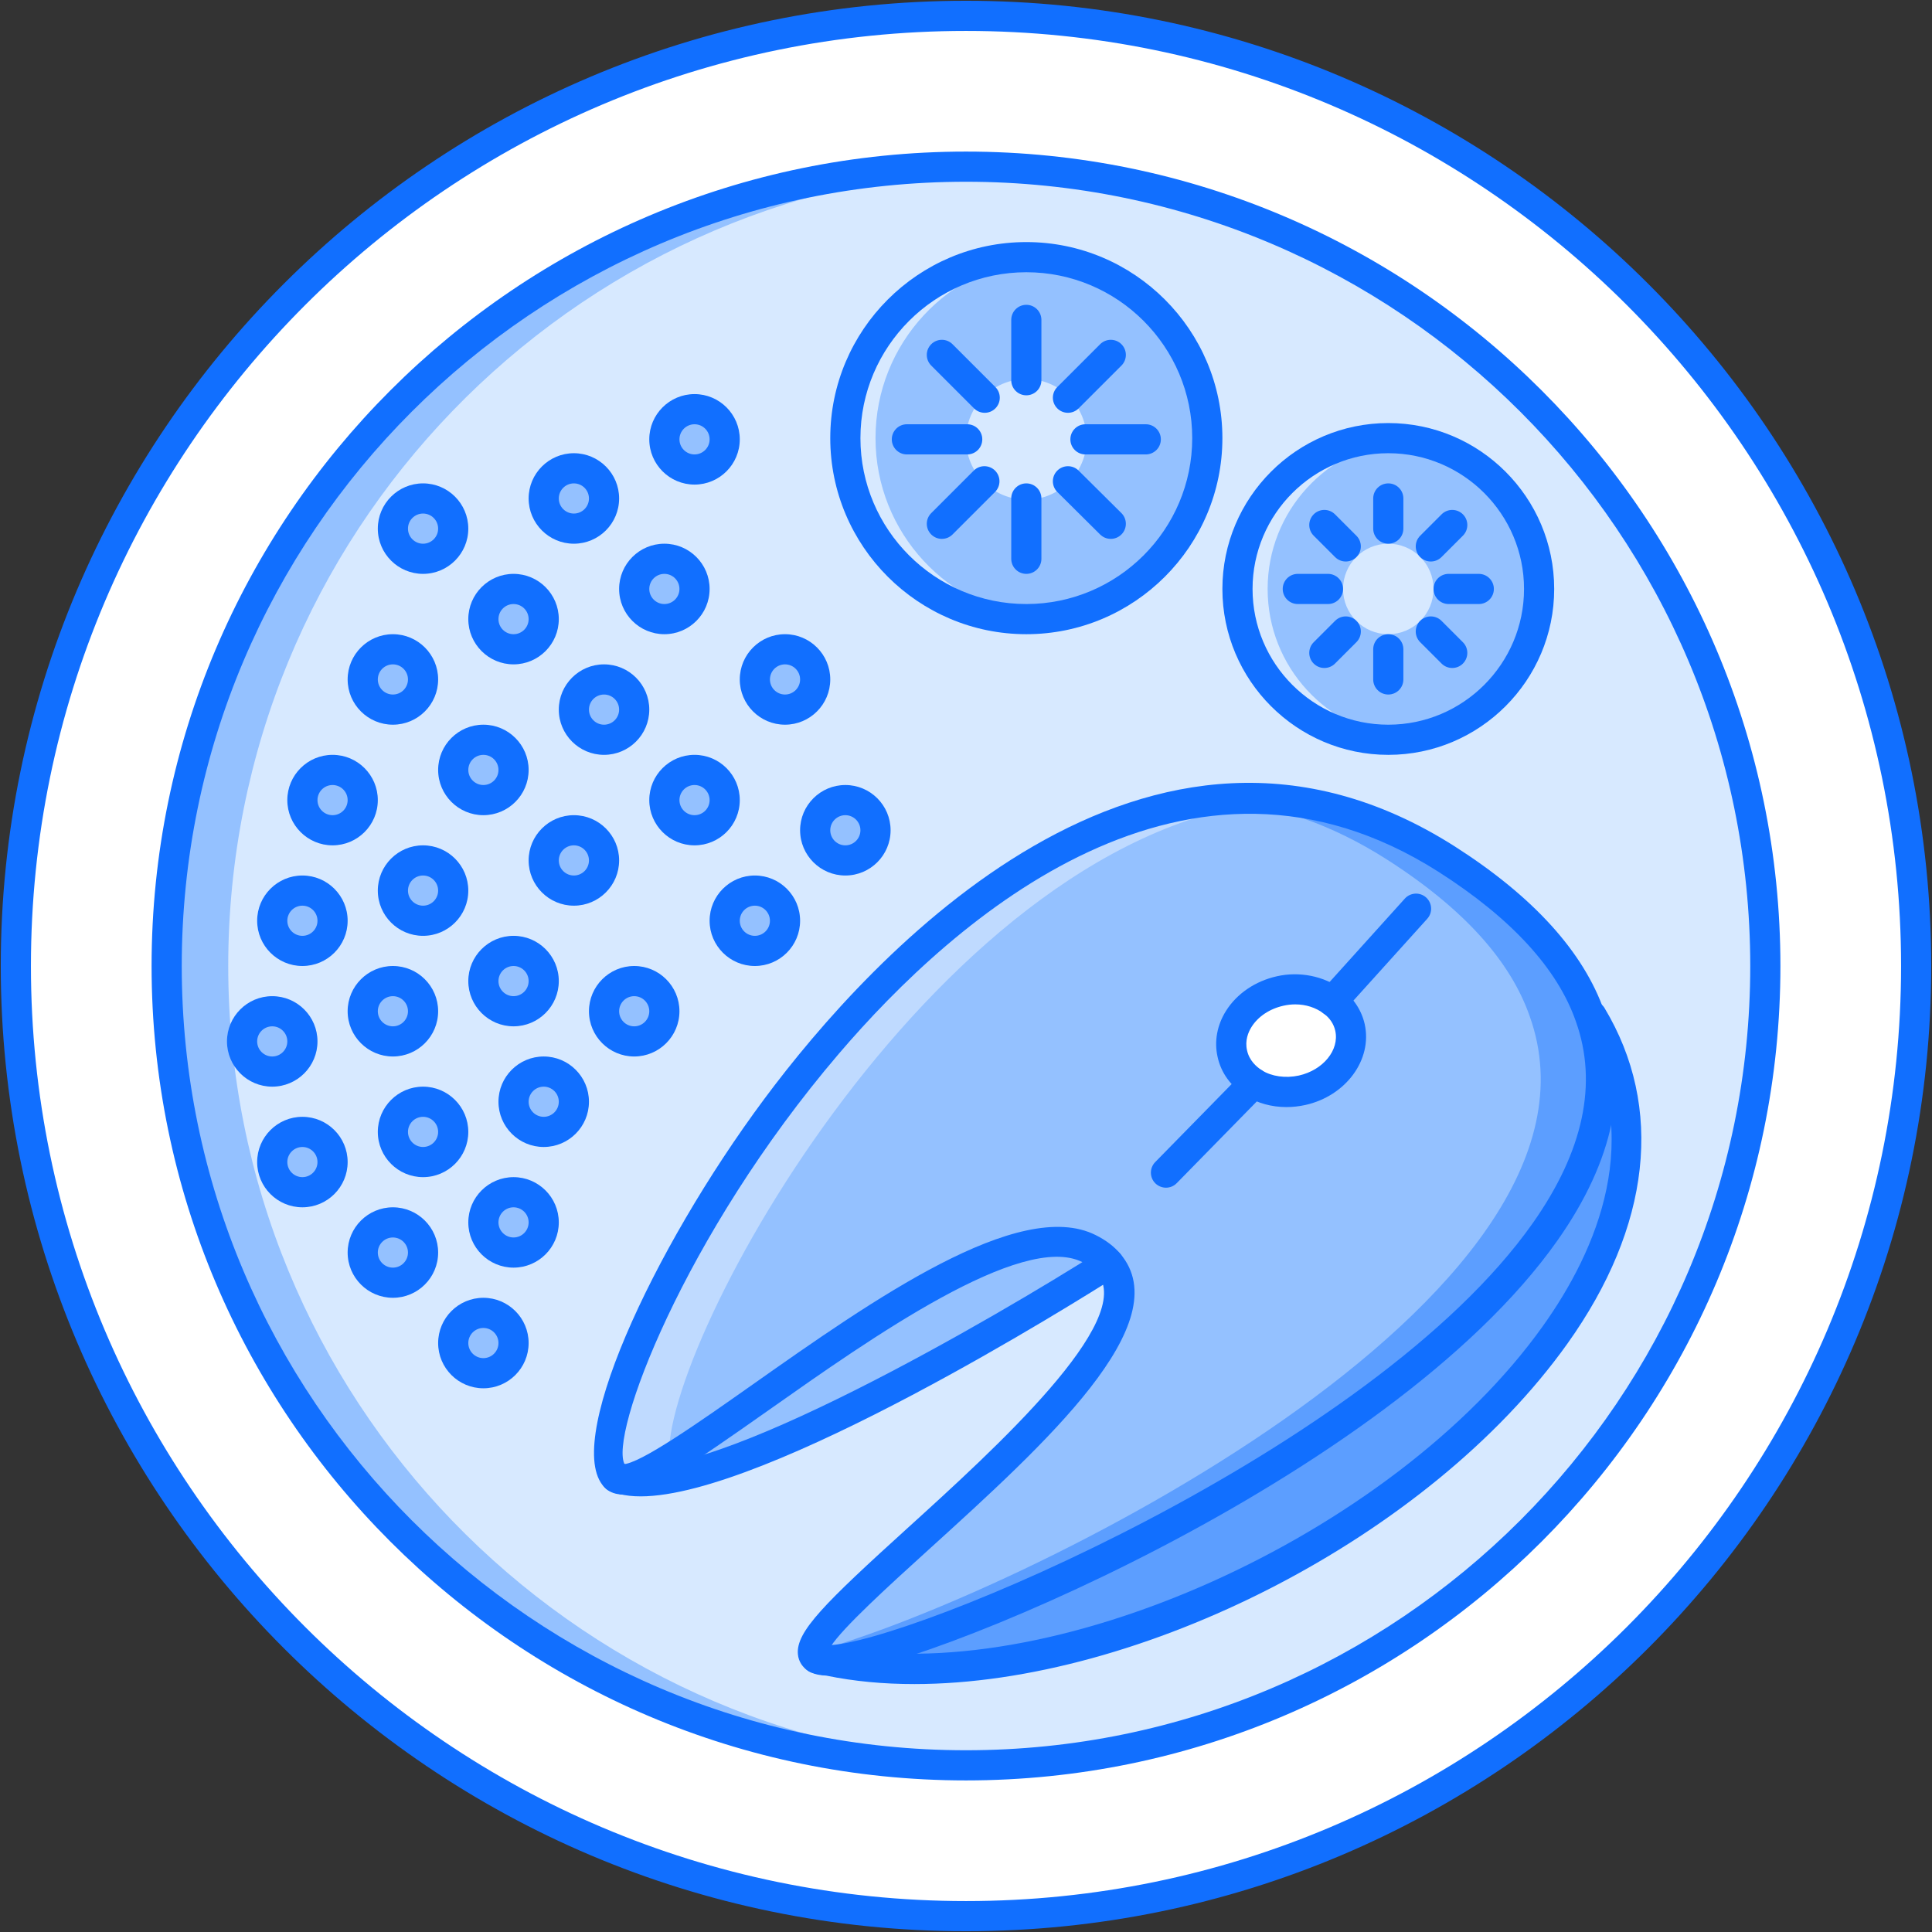<?xml version="1.0" encoding="utf-8"?>
<!-- Generator: Adobe Illustrator 16.0.0, SVG Export Plug-In . SVG Version: 6.00 Build 0)  -->
<!DOCTYPE svg PUBLIC "-//W3C//DTD SVG 1.1//EN" "http://www.w3.org/Graphics/SVG/1.1/DTD/svg11.dtd">
<svg version="1.1" id="Layer_1" xmlns="http://www.w3.org/2000/svg" xmlns:xlink="http://www.w3.org/1999/xlink" x="0px" y="0px"
	 width="512px" height="512px" viewBox="0 0 512 512" enable-background="new 0 0 512 512" xml:space="preserve">
<rect x="0" y="0" width="512" height="512" fill="#333333" stroke="none"/>
<g id="_x31_1._peas_x2C__fish_x2C__tomato_x2C__food_x2C__restaurant_x2C__potato">
	<g>
		<path fill="#FFFFFF" d="M508.128,256c0,139.062-112.738,251.8-251.8,251.8S4.528,395.062,4.528,256
			c0-139.065,112.739-251.8,251.8-251.8S508.128,116.935,508.128,256z"/>
	</g>
	<g>
		<path fill="#D7E9FF" d="M468.16,256c0,116.985-94.862,211.832-211.832,211.832S44.496,372.985,44.496,256
			c0-116.978,94.862-211.832,211.832-211.832S468.16,139.022,468.16,256z"/>
	</g>
	<g>
		<path fill="#94C1FF" d="M60.483,256c0-114.296,90.577-207.417,203.838-211.629c-2.654-0.102-5.315-0.203-7.993-0.203
			c-116.97,0-211.832,94.854-211.832,211.832c0,116.985,94.862,211.832,211.832,211.832c2.678,0,5.339-0.094,7.993-0.203
			C151.06,463.414,60.483,370.3,60.483,256z"/>
	</g>
	<g>
		<path fill="#FFFFFF" d="M357.763,272.308c1.593,7.275-4.074,14.707-12.708,16.627c-4.723,1.038-9.353,0.242-12.795-1.92
			c-2.88-1.835-4.957-4.474-5.675-7.752c-1.679-7.275,3.996-14.707,12.631-16.628c5.198-1.197,10.312,0,13.91,2.717
			C355.437,267.03,357.123,269.427,357.763,272.308z"/>
	</g>
	<g>
		<path fill="#656D78" d="M421.79,269.192c49.555,82.411-111.036,190.325-202.64,170.817c29.094,0,231.656-88.328,202.234-170.661
			L421.79,269.192z"/>
	</g>
	<g>
		<path fill="#5C9EFF" d="M421.79,269.192c49.555,82.411-111.036,190.325-202.64,170.817c29.094,0,231.656-88.328,202.234-170.661
			L421.79,269.192z"/>
	</g>
	<g>
		<path fill="#94C1FF" d="M332.26,287.015c3.442,2.162,8.072,2.958,12.795,1.92c8.634-1.92,14.301-9.352,12.708-16.627
			c-0.64-2.881-2.326-5.277-4.637-6.956c-3.599-2.717-8.712-3.914-13.91-2.717c-8.635,1.921-14.31,9.353-12.631,16.628
			C327.303,282.541,329.38,285.18,332.26,287.015z M421.385,269.349c29.422,82.333-173.14,170.661-202.234,170.661
			c-0.082,0.086-0.16,0.086-0.16,0c-0.882-0.156-1.76-0.312-2.639-0.554c-12.15-7.354,98.883-79.46,77.462-104.636
			c-1.201-1.444-2.966-2.803-5.198-3.919c-28.38-14.309-107.595,60.913-123.504,61.146h-0.078c-0.64-0.077-1.28-0.312-1.838-0.554
			c-18.548-15.987,99.199-240.93,220.22-163.792C404.444,241.133,416.436,255.122,421.385,269.349z"/>
	</g>
	<g>
		<g>
			<path fill="#5C9EFF" d="M421.385,269.349c-4.949-14.227-16.94-28.216-37.97-41.646c-20.242-12.904-40.375-17.213-59.82-15.601
				c14.402,1.354,29.094,6.206,43.832,15.601c21.031,13.431,33.021,27.419,37.971,41.646
				c26.682,74.659-137.398,154.245-189.904,168.429c0.008,0.711,0.234,1.296,0.858,1.679c0.879,0.242,1.757,0.397,2.639,0.554
				c0,0.086,0.078,0.086,0.16,0C248.245,440.01,450.807,351.682,421.385,269.349z"/>
		</g>
	</g>
	<g opacity="0.4">
		<g>
			<path fill="#FFFFFF" d="M339.582,212.101c-103.847-9.773-192.675,165.349-176.387,179.393c0.558,0.242,1.198,0.477,1.838,0.554
				h0.078c2.576-0.038,6.838-2.068,12.252-5.339C174.756,357.037,249.478,219.568,339.582,212.101z"/>
		</g>
	</g>
	<g>
		<path fill="#94C1FF" d="M367.911,116.111c22.061,0,39.969,17.908,39.969,39.968s-17.908,39.968-39.969,39.968
			s-39.968-17.908-39.968-39.968S345.851,116.111,367.911,116.111z"/>
	</g>
	<g>
		<path fill="#D7E9FF" d="M335.937,156.079c0-20.69,15.815-37.529,35.972-39.566c-1.335-0.133-2.623-0.402-3.997-0.402
			c-22.061,0-39.968,17.908-39.968,39.968s17.907,39.968,39.968,39.968c1.374,0,2.662-0.269,3.997-0.402
			C351.752,193.608,335.937,176.77,335.937,156.079z"/>
	</g>
	<g>
		<path fill="#94C1FF" d="M271.987,68.149c26.464,0,47.962,21.502,47.962,47.962s-21.498,47.962-47.962,47.962
			c-26.459,0-47.962-21.502-47.962-47.962S245.528,68.149,271.987,68.149z"/>
	</g>
	<g>
		<path fill="#D7E9FF" d="M232.02,116.111c0-25.109,19.375-45.721,43.965-47.759c-1.319-0.109-2.646-0.203-3.997-0.203
			c-26.459,0-47.962,21.502-47.962,47.962s21.503,47.962,47.962,47.962c1.351,0,2.678-0.093,3.997-0.203
			C251.395,161.833,232.02,141.22,232.02,116.111z"/>
	</g>
	<g>
		<path fill="#FC6E51" d="M288.615,330.901c2.232,1.116,3.997,2.475,5.198,3.919c0,0-101.123,64.348-128.702,57.228
			C181.021,391.814,260.235,316.593,288.615,330.901z"/>
	</g>
	<g>
		<path fill="#94C1FF" d="M288.615,330.901c2.232,1.116,3.997,2.475,5.198,3.919c0,0-101.123,64.348-128.702,57.228
			C181.021,391.814,260.235,316.593,288.615,330.901z"/>
	</g>
	<g>
		<g>
			<path fill="#94C1FF" d="M184.057,108.438c4.395,0,7.994,3.599,7.994,7.993c0,4.396-3.599,7.994-7.994,7.994
				s-7.994-3.599-7.994-7.994C176.063,112.036,179.662,108.438,184.057,108.438z"/>
		</g>
	</g>
	<g>
		<g>
			<path fill="#94C1FF" d="M152.083,124.104c4.395,0,7.994,3.599,7.994,7.994s-3.599,7.994-7.994,7.994s-7.994-3.599-7.994-7.994
				S147.688,124.104,152.083,124.104z"/>
		</g>
	</g>
	<g>
		<g>
			<path fill="#94C1FF" d="M176.063,148.085c4.395,0,7.994,3.599,7.994,7.994c0,4.395-3.599,7.994-7.994,7.994
				c-4.395,0-7.994-3.599-7.994-7.994C168.07,151.685,171.669,148.085,176.063,148.085z"/>
		</g>
	</g>
	<g>
		<g>
			<path fill="#94C1FF" d="M208.038,172.066c4.395,0,7.994,3.599,7.994,7.994s-3.599,7.994-7.994,7.994
				c-4.395,0-7.994-3.599-7.994-7.994S203.644,172.066,208.038,172.066z"/>
		</g>
	</g>
	<g>
		<g>
			<path fill="#94C1FF" d="M224.025,212.035c4.395,0,7.994,3.599,7.994,7.994c0,4.395-3.599,7.994-7.994,7.994
				c-4.395,0-7.994-3.599-7.994-7.994C216.032,215.634,219.631,212.035,224.025,212.035z"/>
		</g>
	</g>
	<g>
		<g>
			<path fill="#94C1FF" d="M200.044,236.016c4.395,0,7.994,3.599,7.994,7.994c0,4.395-3.599,7.993-7.994,7.993
				s-7.994-3.599-7.994-7.993C192.051,239.614,195.649,236.016,200.044,236.016z"/>
		</g>
	</g>
	<g>
		<g>
			<path fill="#94C1FF" d="M168.07,259.997c4.395,0,7.994,3.599,7.994,7.993s-3.599,7.994-7.994,7.994s-7.994-3.6-7.994-7.994
				S163.675,259.997,168.07,259.997z"/>
		</g>
	</g>
	<g>
		<g>
			<path fill="#94C1FF" d="M144.089,283.978c4.395,0,7.994,3.599,7.994,7.994c0,4.395-3.599,7.993-7.994,7.993
				c-4.395,0-7.994-3.599-7.994-7.993C136.095,287.576,139.694,283.978,144.089,283.978z"/>
		</g>
	</g>
	<g>
		<g>
			<path fill="#94C1FF" d="M136.095,252.003c4.395,0,7.994,3.599,7.994,7.994c0,4.395-3.599,7.993-7.994,7.993
				s-7.994-3.599-7.994-7.993C128.102,255.602,131.7,252.003,136.095,252.003z"/>
		</g>
	</g>
	<g>
		<g>
			<path fill="#94C1FF" d="M112.114,228.022c4.395,0,7.994,3.599,7.994,7.993c0,4.395-3.599,7.994-7.994,7.994
				s-7.994-3.599-7.994-7.994C104.121,231.621,107.719,228.022,112.114,228.022z"/>
		</g>
	</g>
	<g>
		<g>
			<path fill="#94C1FF" d="M88.133,204.041c4.395,0,7.994,3.599,7.994,7.994s-3.599,7.994-7.994,7.994s-7.994-3.599-7.994-7.994
				S83.738,204.041,88.133,204.041z"/>
		</g>
	</g>
	<g>
		<g>
			<path fill="#94C1FF" d="M80.14,236.016c4.395,0,7.994,3.599,7.994,7.994c0,4.395-3.599,7.993-7.994,7.993
				s-7.994-3.599-7.994-7.993C72.146,239.614,75.745,236.016,80.14,236.016z"/>
		</g>
	</g>
	<g>
		<g>
			<path fill="#94C1FF" d="M104.121,259.993c4.395,0,7.994,3.599,7.994,7.997c0,4.387-3.599,7.994-7.994,7.994
				s-7.994-3.607-7.994-7.994C96.127,263.592,99.726,259.993,104.121,259.993z"/>
		</g>
	</g>
	<g>
		<g>
			<path fill="#94C1FF" d="M112.114,291.972c4.395,0,7.994,3.591,7.994,7.993c0,4.387-3.599,7.994-7.994,7.994
				s-7.994-3.607-7.994-7.994C104.121,295.562,107.719,291.972,112.114,291.972z"/>
		</g>
	</g>
	<g>
		<g>
			<path fill="#94C1FF" d="M136.095,315.952c4.395,0,7.994,3.591,7.994,7.994c0,4.387-3.599,7.993-7.994,7.993
				s-7.994-3.606-7.994-7.993C128.102,319.543,131.7,315.952,136.095,315.952z"/>
		</g>
	</g>
	<g>
		<g>
			<path fill="#94C1FF" d="M128.102,347.927c4.395,0,7.994,3.591,7.994,7.994c0,4.387-3.599,7.993-7.994,7.993
				c-4.395,0-7.994-3.606-7.994-7.993C120.108,351.518,123.707,347.927,128.102,347.927z"/>
		</g>
	</g>
	<g>
		<g>
			<path fill="#94C1FF" d="M104.121,323.946c4.395,0,7.994,3.591,7.994,7.993c0,4.388-3.599,7.994-7.994,7.994
				s-7.994-3.606-7.994-7.994C96.127,327.537,99.726,323.946,104.121,323.946z"/>
		</g>
	</g>
	<g>
		<g>
			<path fill="#94C1FF" d="M80.14,299.965c4.395,0,7.994,3.591,7.994,7.994c0,4.387-3.599,7.993-7.994,7.993
				s-7.994-3.606-7.994-7.993C72.146,303.556,75.745,299.965,80.14,299.965z"/>
		</g>
	</g>
	<g>
		<g>
			<path fill="#94C1FF" d="M72.146,267.99c4.395,0,7.994,3.591,7.994,7.994c0,4.387-3.599,7.993-7.994,7.993
				s-7.994-3.606-7.994-7.993C64.152,271.581,67.751,267.99,72.146,267.99z"/>
		</g>
	</g>
	<g>
		<g>
			<path fill="#94C1FF" d="M184.057,204.041c4.395,0,7.994,3.599,7.994,7.994s-3.599,7.994-7.994,7.994s-7.994-3.599-7.994-7.994
				S179.662,204.041,184.057,204.041z"/>
		</g>
	</g>
	<g>
		<g>
			<path fill="#94C1FF" d="M152.083,220.028c4.395,0,7.994,3.599,7.994,7.994c0,4.395-3.599,7.993-7.994,7.993
				s-7.994-3.599-7.994-7.993C144.089,223.627,147.688,220.028,152.083,220.028z"/>
		</g>
	</g>
	<g>
		<g>
			<path fill="#94C1FF" d="M160.076,180.06c4.395,0,7.994,3.599,7.994,7.994c0,4.395-3.599,7.994-7.994,7.994
				c-4.395,0-7.994-3.599-7.994-7.994C152.083,183.659,155.682,180.06,160.076,180.06z"/>
		</g>
	</g>
	<g>
		<g>
			<path fill="#94C1FF" d="M128.102,196.047c4.395,0,7.994,3.599,7.994,7.994c0,4.395-3.599,7.994-7.994,7.994
				c-4.395,0-7.994-3.599-7.994-7.994C120.108,199.646,123.707,196.047,128.102,196.047z"/>
		</g>
	</g>
	<g>
		<g>
			<path fill="#94C1FF" d="M136.095,156.079c4.395,0,7.994,3.599,7.994,7.994s-3.599,7.994-7.994,7.994s-7.994-3.599-7.994-7.994
				S131.7,156.079,136.095,156.079z"/>
		</g>
	</g>
	<g>
		<g>
			<path fill="#94C1FF" d="M104.121,172.066c4.395,0,7.994,3.599,7.994,7.994s-3.599,7.994-7.994,7.994s-7.994-3.599-7.994-7.994
				S99.726,172.066,104.121,172.066z"/>
		</g>
	</g>
	<g>
		<g>
			<path fill="#94C1FF" d="M112.114,132.098c4.395,0,7.994,3.599,7.994,7.994c0,4.395-3.599,7.994-7.994,7.994
				s-7.994-3.599-7.994-7.994C104.121,135.697,107.719,132.098,112.114,132.098z"/>
		</g>
	</g>
	<g>
		<circle fill="#D7E9FF" cx="271.987" cy="116.431" r="15.987"/>
	</g>
	<g>
		<path fill="#D7E9FF" d="M379.901,156.079c0,6.62-5.37,11.99-11.99,11.99c-6.619,0-11.99-5.37-11.99-11.99
			c0-6.62,5.371-11.99,11.99-11.99C374.531,144.089,379.901,149.459,379.901,156.079z"/>
	</g>
	<g>
		<g>
			<path fill="#116FFF" d="M256,511.797C114.952,511.797,0.203,397.044,0.203,256C0.203,114.952,114.952,0.203,256,0.203
				c141.044,0,255.797,114.749,255.797,255.797C511.797,397.044,397.044,511.797,256,511.797z M256,8.196
				C119.362,8.196,8.197,119.362,8.197,256c0,136.642,111.166,247.803,247.803,247.803c136.642,0,247.804-111.161,247.804-247.803
				C503.804,119.362,392.642,8.196,256,8.196z"/>
		</g>
		<g>
			<path fill="#116FFF" d="M256,471.828c-119.007,0-215.829-96.821-215.829-215.828c0-119.007,96.822-215.829,215.829-215.829
				S471.829,136.993,471.829,256C471.829,375.007,375.007,471.828,256,471.828z M256,48.165
				C141.399,48.165,48.165,141.399,48.165,256c0,114.604,93.234,207.835,207.835,207.835c114.597,0,207.835-93.23,207.835-207.835
				C463.835,141.399,370.597,48.165,256,48.165z"/>
		</g>
		<g>
			<path fill="#116FFF" d="M219.15,444.007c-2.209,0-3.997-1.788-3.997-3.997s1.788-3.996,3.997-3.996
				c20.55,0,144.593-51.615,187.051-111.873c13.435-19.07,17.275-37.056,11.421-53.449c-4.871-14.001-17.111-27.322-36.354-39.621
				c-66.385-42.302-128.128,12.061-159.026,48.247c-41.147,48.196-61.049,101.45-56.654,108.843c1.842,0.461,3.302,2.14,3.216,4.06
				c-0.098,2.14-1.636,3.825-3.771,3.825c-1.756,0-3.192-0.484-4.391-1.476c-12.213-10.522,12.096-63.254,41.951-103.402
				c27.833-37.423,101.353-118.851,182.976-66.837c20.796,13.29,34.121,27.993,39.594,43.707
				c6.775,18.954,2.592,39.391-12.428,60.71C368.005,392.228,241.176,444.007,219.15,444.007z"/>
		</g>
		<g>
			<path fill="#116FFF" d="M218.99,444.007c-1.791,0-3.392-0.374-4.625-1.085c-1.725-1.038-2.732-2.631-2.912-4.512
				c-0.577-5.988,7.092-13.528,29.165-33.552c22.696-20.593,60.689-55.065,50.151-67.446c-0.647-0.773-1.819-1.874-3.935-2.936
				c-16.011-8.079-56.186,20.242-82.774,38.977c-20.967,14.777-32.22,22.49-38.891,22.592c-2.443-0.055-4.024-1.725-4.056-3.935
				c-0.031-2.209,1.729-4.028,3.938-4.06c4.512-0.062,20.394-11.256,34.406-21.131c31.491-22.186,70.687-49.82,90.951-39.586
				c2.654,1.319,4.895,3.029,6.479,4.934c15.519,18.243-19.766,50.265-50.901,78.508c-10.242,9.297-22.712,20.609-25.862,25.612
				c1.464,0.633,2.576,2.015,2.576,3.63C222.702,442.227,221.2,444.007,218.99,444.007z"/>
		</g>
		<g>
			<path fill="#116FFF" d="M169.783,396.553c-2.096,0-3.993-0.203-5.671-0.633l0.004-0.008c-1.19-0.211-1.967-0.515-2.51-0.749
				c-2.026-0.882-2.955-3.231-2.077-5.262c0.875-2.021,3.224-2.966,5.253-2.076c0.34,0,1,0.265,1.327,0.351
				c21.292,5.473,97.837-39.094,125.549-56.729c1.874-1.186,4.341-0.632,5.527,1.227c1.187,1.865,0.632,4.332-1.233,5.519
				C286.07,344.477,203.218,396.553,169.783,396.553z"/>
		</g>
		<g>
			<path fill="#116FFF" d="M242.343,446.294c-8.173,0.008-16.003-0.718-23.38-2.24c-0.437,0-0.874-0.07-1.284-0.219
				c-0.8-0.147-1.592-0.304-2.389-0.522c-2.127-0.594-3.376-2.787-2.791-4.918s2.783-3.365,4.914-2.795
				c0.652,0.18,1.308,0.305,1.963,0.422c0.203,0.008,0.406,0.039,0.605,0.078c57.345,12.186,149.131-28.923,188.881-84.652
				c14.285-20.031,27.54-50.202,9.5-80.193c-1.132-1.89-0.522-4.349,1.366-5.488c1.873-1.124,4.34-0.531,5.488,1.366
				c15.808,26.3,12.318,57.892-9.844,88.96C378.513,407.762,301.839,446.294,242.343,446.294z"/>
		</g>
		<g>
			<path fill="#116FFF" d="M340.933,293.385c-3.958,0-7.697-1.031-10.804-2.99c-3.958-2.521-6.526-6.073-7.447-10.273
				c-0.944-4.098-0.156-8.462,2.24-12.256c2.865-4.543,7.752-7.868,13.427-9.133c5.941-1.37,12.529-0.086,17.182,3.431
				c3.107,2.244,5.309,5.554,6.136,9.277c2.062,9.407-4.996,19.009-15.753,21.397C344.267,293.197,342.588,293.385,340.933,293.385z
				 M343.267,266.172c-1.054,0-2.115,0.117-3.153,0.358c-3.63,0.805-6.698,2.85-8.431,5.598c-0.883,1.397-1.804,3.614-1.202,6.237
				c0.585,2.67,2.459,4.34,3.927,5.277c2.575,1.631,6.275,2.154,9.789,1.389c6.447-1.436,10.788-6.76,9.664-11.865
				c-0.406-1.826-1.476-3.411-3.076-4.574C348.692,267.007,346.038,266.172,343.267,266.172z"/>
		</g>
		<g>
			<path fill="#116FFF" d="M308.997,314.75c-1.007,0-2.021-0.383-2.803-1.14c-1.576-1.546-1.592-4.075-0.047-5.651l23.264-23.739
				c1.529-1.593,4.059-1.601,5.651-0.062c1.577,1.546,1.593,4.075,0.047,5.651l-23.263,23.739
				C311.065,314.352,310.035,314.75,308.997,314.75z"/>
		</g>
		<g>
			<path fill="#116FFF" d="M353.126,269.349c-0.96,0-1.92-0.344-2.686-1.03c-1.639-1.476-1.764-4.005-0.28-5.645l22.139-24.539
				c1.483-1.639,4.013-1.764,5.644-0.289c1.64,1.479,1.772,4.004,0.289,5.644l-22.139,24.539
				C355.296,268.904,354.211,269.349,353.126,269.349z"/>
		</g>
		<g>
			<path fill="#116FFF" d="M271.987,168.069c-28.649,0-51.959-23.31-51.959-51.958s23.31-51.958,51.959-51.958
				c28.649,0,51.959,23.31,51.959,51.958S300.637,168.069,271.987,168.069z M271.987,72.146c-24.242,0-43.965,19.723-43.965,43.965
				s19.723,43.965,43.965,43.965c24.246,0,43.965-19.723,43.965-43.965S296.233,72.146,271.987,72.146z"/>
		</g>
		<g>
			<path fill="#116FFF" d="M271.987,104.761c-2.209,0-3.996-1.788-3.996-3.997V84.776c0-2.209,1.787-3.997,3.996-3.997
				s3.997,1.788,3.997,3.997v15.987C275.984,102.973,274.196,104.761,271.987,104.761z"/>
		</g>
		<g>
			<path fill="#116FFF" d="M271.987,152.082c-2.209,0-3.996-1.787-3.996-3.997v-15.987c0-2.209,1.787-3.997,3.996-3.997
				s3.997,1.787,3.997,3.997v15.987C275.984,150.295,274.196,152.082,271.987,152.082z"/>
		</g>
		<g>
			<path fill="#116FFF" d="M260.957,109.397c-1.022,0-2.045-0.391-2.825-1.171l-11.351-11.351c-1.562-1.561-1.562-4.09,0-5.651
				c1.561-1.562,4.09-1.562,5.651,0l11.351,11.35c1.562,1.561,1.562,4.09,0,5.652C263.003,109.007,261.979,109.397,260.957,109.397z
				"/>
		</g>
		<g>
			<path fill="#116FFF" d="M294.368,142.809c-1.022,0-2.037-0.387-2.818-1.159l-11.35-11.269c-1.562-1.558-1.577-4.087-0.016-5.652
				c1.553-1.561,4.09-1.573,5.651-0.023l11.351,11.269c1.561,1.557,1.576,4.086,0.016,5.652
				C296.421,142.414,295.391,142.809,294.368,142.809z"/>
		</g>
		<g>
			<path fill="#116FFF" d="M256.32,120.428h-15.987c-2.209,0-3.997-1.788-3.997-3.997c0-2.209,1.788-3.997,3.997-3.997h15.987
				c2.209,0,3.997,1.788,3.997,3.997C260.317,118.64,258.529,120.428,256.32,120.428z"/>
		</g>
		<g>
			<path fill="#116FFF" d="M303.642,120.428h-15.986c-2.21,0-3.997-1.788-3.997-3.997c0-2.209,1.787-3.997,3.997-3.997h15.986
				c2.21,0,3.997,1.788,3.997,3.997C307.639,118.64,305.852,120.428,303.642,120.428z"/>
		</g>
		<g>
			<path fill="#116FFF" d="M249.606,142.809c-1.022,0-2.045-0.391-2.825-1.171c-1.562-1.562-1.562-4.091,0-5.652l11.269-11.269
				c1.561-1.561,4.09-1.561,5.651,0c1.558,1.561,1.558,4.09,0,5.652l-11.269,11.269
				C251.652,142.418,250.629,142.809,249.606,142.809z"/>
		</g>
		<g>
			<path fill="#116FFF" d="M283.018,109.397c-1.022,0-2.045-0.391-2.825-1.171c-1.562-1.562-1.562-4.091,0-5.652l11.35-11.35
				c1.562-1.562,4.091-1.562,5.652,0c1.561,1.561,1.561,4.09,0,5.651l-11.351,11.351
				C285.063,109.007,284.04,109.397,283.018,109.397z"/>
		</g>
		<g>
			<path fill="#116FFF" d="M104.121,343.93c-6.612,0-11.991-5.378-11.991-11.99c0-6.611,5.379-11.99,11.991-11.99
				s11.991,5.379,11.991,11.99C116.111,338.552,110.732,343.93,104.121,343.93z M104.121,327.943c-2.206,0-3.997,1.795-3.997,3.996
				s1.791,3.997,3.997,3.997s3.997-1.796,3.997-3.997S106.326,327.943,104.121,327.943z"/>
		</g>
		<g>
			<path fill="#116FFF" d="M128.102,367.911c-6.612,0-11.99-5.379-11.99-11.99c0-6.612,5.378-11.991,11.99-11.991
				c6.612,0,11.99,5.379,11.99,11.991C140.092,362.532,134.714,367.911,128.102,367.911z M128.102,351.924
				c-2.205,0-3.997,1.795-3.997,3.997c0,2.201,1.792,3.997,3.997,3.997s3.997-1.796,3.997-3.997
				C132.099,353.719,130.307,351.924,128.102,351.924z"/>
		</g>
		<g>
			<path fill="#116FFF" d="M136.095,335.937c-6.612,0-11.991-5.379-11.991-11.99c0-6.612,5.379-11.991,11.991-11.991
				s11.991,5.379,11.991,11.991C148.086,330.558,142.707,335.937,136.095,335.937z M136.095,319.949
				c-2.206,0-3.997,1.795-3.997,3.997c0,2.201,1.791,3.997,3.997,3.997s3.997-1.796,3.997-3.997
				C140.092,321.744,138.301,319.949,136.095,319.949z"/>
		</g>
		<g>
			<path fill="#116FFF" d="M112.114,311.955c-6.612,0-11.99-5.378-11.99-11.99c0-6.611,5.378-11.99,11.99-11.99
				c6.612,0,11.99,5.379,11.99,11.99C124.104,306.577,118.727,311.955,112.114,311.955z M112.114,295.969
				c-2.205,0-3.997,1.795-3.997,3.996s1.792,3.997,3.997,3.997s3.997-1.796,3.997-3.997S114.319,295.969,112.114,295.969z"/>
		</g>
		<g>
			<path fill="#116FFF" d="M80.14,319.949c-6.612,0-11.99-5.379-11.99-11.99c0-6.612,5.378-11.99,11.99-11.99
				c6.612,0,11.99,5.378,11.99,11.99C92.13,314.57,86.752,319.949,80.14,319.949z M80.14,303.962c-2.205,0-3.997,1.796-3.997,3.997
				s1.792,3.996,3.997,3.996s3.997-1.795,3.997-3.996S82.345,303.962,80.14,303.962z"/>
		</g>
		<g>
			<path fill="#116FFF" d="M144.089,303.962c-6.612,0-11.99-5.379-11.99-11.99c0-6.612,5.378-11.991,11.99-11.991
				c6.612,0,11.99,5.379,11.99,11.991C156.079,298.583,150.701,303.962,144.089,303.962z M144.089,287.975
				c-2.205,0-3.997,1.795-3.997,3.997c0,2.201,1.792,3.997,3.997,3.997s3.997-1.796,3.997-3.997
				C148.086,289.77,146.294,287.975,144.089,287.975z"/>
		</g>
		<g>
			<path fill="#116FFF" d="M168.07,279.98c-6.612,0-11.991-5.378-11.991-11.99c0-6.611,5.379-11.99,11.991-11.99
				s11.991,5.379,11.991,11.99C180.061,274.603,174.682,279.98,168.07,279.98z M168.07,263.994c-2.205,0-3.997,1.795-3.997,3.996
				s1.792,3.997,3.997,3.997c2.206,0,3.997-1.796,3.997-3.997S170.275,263.994,168.07,263.994z"/>
		</g>
		<g>
			<path fill="#116FFF" d="M136.095,271.987c-6.612,0-11.991-5.379-11.991-11.99c0-6.612,5.379-11.991,11.991-11.991
				s11.991,5.378,11.991,11.991C148.086,266.608,142.707,271.987,136.095,271.987z M136.095,256c-2.206,0-3.997,1.791-3.997,3.997
				c0,2.205,1.791,3.997,3.997,3.997s3.997-1.792,3.997-3.997C140.092,257.791,138.301,256,136.095,256z"/>
		</g>
		<g>
			<path fill="#116FFF" d="M104.121,279.98c-6.612,0-11.991-5.378-11.991-11.99c0-6.611,5.379-11.99,11.991-11.99
				s11.991,5.379,11.991,11.99C116.111,274.603,110.732,279.98,104.121,279.98z M104.121,263.994c-2.206,0-3.997,1.795-3.997,3.996
				s1.791,3.997,3.997,3.997s3.997-1.796,3.997-3.997S106.326,263.994,104.121,263.994z"/>
		</g>
		<g>
			<path fill="#116FFF" d="M112.114,248.006c-6.612,0-11.99-5.378-11.99-11.991c0-6.612,5.378-11.99,11.99-11.99
				c6.612,0,11.99,5.378,11.99,11.99C124.104,242.628,118.727,248.006,112.114,248.006z M112.114,232.019
				c-2.205,0-3.997,1.792-3.997,3.997s1.792,3.997,3.997,3.997s3.997-1.792,3.997-3.997S114.319,232.019,112.114,232.019z"/>
		</g>
		<g>
			<path fill="#116FFF" d="M80.14,256c-6.612,0-11.99-5.379-11.99-11.99c0-6.612,5.378-11.991,11.99-11.991
				c6.612,0,11.99,5.378,11.99,11.991C92.13,250.621,86.752,256,80.14,256z M80.14,240.013c-2.205,0-3.997,1.792-3.997,3.997
				c0,2.205,1.792,3.997,3.997,3.997s3.997-1.792,3.997-3.997C84.137,241.804,82.345,240.013,80.14,240.013z"/>
		</g>
		<g>
			<path fill="#116FFF" d="M88.133,224.025c-6.612,0-11.991-5.379-11.991-11.991s5.379-11.991,11.991-11.991
				s11.991,5.379,11.991,11.991S94.745,224.025,88.133,224.025z M88.133,208.038c-2.206,0-3.997,1.792-3.997,3.997
				c0,2.206,1.791,3.997,3.997,3.997s3.997-1.791,3.997-3.997C92.13,209.83,90.339,208.038,88.133,208.038z"/>
		</g>
		<g>
			<path fill="#116FFF" d="M104.121,192.051c-6.612,0-11.991-5.379-11.991-11.991s5.379-11.991,11.991-11.991
				s11.991,5.379,11.991,11.991S110.732,192.051,104.121,192.051z M104.121,176.063c-2.206,0-3.997,1.792-3.997,3.997
				c0,2.206,1.791,3.997,3.997,3.997s3.997-1.791,3.997-3.997C108.117,177.855,106.326,176.063,104.121,176.063z"/>
		</g>
		<g>
			<path fill="#116FFF" d="M128.102,216.031c-6.612,0-11.99-5.378-11.99-11.99c0-6.612,5.378-11.99,11.99-11.99
				c6.612,0,11.99,5.378,11.99,11.99C140.092,210.653,134.714,216.031,128.102,216.031z M128.102,200.044
				c-2.205,0-3.997,1.792-3.997,3.997s1.792,3.997,3.997,3.997s3.997-1.792,3.997-3.997S130.307,200.044,128.102,200.044z"/>
		</g>
		<g>
			<path fill="#116FFF" d="M72.146,287.975c-6.612,0-11.991-5.379-11.991-11.99c0-6.612,5.379-11.99,11.991-11.99
				s11.991,5.378,11.991,11.99C84.137,282.596,78.758,287.975,72.146,287.975z M72.146,271.987c-2.206,0-3.997,1.796-3.997,3.997
				s1.791,3.996,3.997,3.996s3.997-1.795,3.997-3.996S74.352,271.987,72.146,271.987z"/>
		</g>
		<g>
			<path fill="#116FFF" d="M200.044,256c-6.612,0-11.991-5.379-11.991-11.99c0-6.612,5.379-11.991,11.991-11.991
				s11.991,5.378,11.991,11.991C212.035,250.621,206.656,256,200.044,256z M200.044,240.013c-2.205,0-3.997,1.792-3.997,3.997
				c0,2.205,1.792,3.997,3.997,3.997c2.206,0,3.997-1.792,3.997-3.997C204.041,241.804,202.25,240.013,200.044,240.013z"/>
		</g>
		<g>
			<path fill="#116FFF" d="M184.057,224.025c-6.612,0-11.991-5.379-11.991-11.991s5.379-11.991,11.991-11.991
				s11.991,5.379,11.991,11.991S190.669,224.025,184.057,224.025z M184.057,208.038c-2.205,0-3.997,1.792-3.997,3.997
				c0,2.206,1.792,3.997,3.997,3.997c2.206,0,3.997-1.791,3.997-3.997C188.054,209.83,186.263,208.038,184.057,208.038z"/>
		</g>
		<g>
			<path fill="#116FFF" d="M208.038,192.051c-6.612,0-11.99-5.379-11.99-11.991s5.378-11.991,11.99-11.991
				c6.612,0,11.99,5.379,11.99,11.991S214.65,192.051,208.038,192.051z M208.038,176.063c-2.205,0-3.997,1.792-3.997,3.997
				c0,2.206,1.792,3.997,3.997,3.997s3.997-1.791,3.997-3.997C212.035,177.855,210.243,176.063,208.038,176.063z"/>
		</g>
		<g>
			<path fill="#116FFF" d="M224.025,232.019c-6.612,0-11.99-5.378-11.99-11.991c0-6.612,5.378-11.99,11.99-11.99
				c6.612,0,11.991,5.378,11.991,11.99C236.016,226.641,230.638,232.019,224.025,232.019z M224.025,216.031
				c-2.205,0-3.997,1.792-3.997,3.997s1.792,3.997,3.997,3.997s3.997-1.792,3.997-3.997S226.23,216.031,224.025,216.031z"/>
		</g>
		<g>
			<path fill="#116FFF" d="M160.076,200.044c-6.612,0-11.99-5.378-11.99-11.99c0-6.612,5.378-11.99,11.99-11.99
				c6.612,0,11.99,5.378,11.99,11.99C172.066,194.666,166.688,200.044,160.076,200.044z M160.076,184.057
				c-2.205,0-3.997,1.792-3.997,3.997s1.792,3.997,3.997,3.997s3.997-1.792,3.997-3.997S162.281,184.057,160.076,184.057z"/>
		</g>
		<g>
			<path fill="#116FFF" d="M136.095,176.063c-6.612,0-11.991-5.379-11.991-11.991s5.379-11.991,11.991-11.991
				s11.991,5.379,11.991,11.991S142.707,176.063,136.095,176.063z M136.095,160.076c-2.206,0-3.997,1.792-3.997,3.997
				c0,2.206,1.791,3.997,3.997,3.997s3.997-1.791,3.997-3.997C140.092,161.868,138.301,160.076,136.095,160.076z"/>
		</g>
		<g>
			<path fill="#116FFF" d="M112.114,152.082c-6.612,0-11.99-5.378-11.99-11.99c0-6.612,5.378-11.99,11.99-11.99
				c6.612,0,11.99,5.378,11.99,11.99C124.104,146.704,118.727,152.082,112.114,152.082z M112.114,136.095
				c-2.205,0-3.997,1.792-3.997,3.997s1.792,3.997,3.997,3.997s3.997-1.792,3.997-3.997S114.319,136.095,112.114,136.095z"/>
		</g>
		<g>
			<path fill="#116FFF" d="M152.083,144.089c-6.612,0-11.991-5.379-11.991-11.991s5.379-11.991,11.991-11.991
				s11.991,5.379,11.991,11.991S158.694,144.089,152.083,144.089z M152.083,128.102c-2.206,0-3.997,1.791-3.997,3.997
				s1.791,3.997,3.997,3.997s3.997-1.791,3.997-3.997S154.288,128.102,152.083,128.102z"/>
		</g>
		<g>
			<path fill="#116FFF" d="M184.057,128.421c-6.612,0-11.991-5.378-11.991-11.991c0-6.611,5.379-11.99,11.991-11.99
				s11.991,5.379,11.991,11.99C196.048,123.043,190.669,128.421,184.057,128.421z M184.057,112.434
				c-2.205,0-3.997,1.792-3.997,3.997c0,2.206,1.792,3.997,3.997,3.997c2.206,0,3.997-1.792,3.997-3.997
				C188.054,114.226,186.263,112.434,184.057,112.434z"/>
		</g>
		<g>
			<path fill="#116FFF" d="M176.063,168.069c-6.612,0-11.99-5.378-11.99-11.99c0-6.612,5.378-11.99,11.99-11.99
				c6.612,0,11.99,5.378,11.99,11.99C188.054,162.691,182.676,168.069,176.063,168.069z M176.063,152.082
				c-2.205,0-3.997,1.792-3.997,3.997s1.792,3.997,3.997,3.997s3.997-1.792,3.997-3.997S178.269,152.082,176.063,152.082z"/>
		</g>
		<g>
			<path fill="#116FFF" d="M152.083,240.013c-6.612,0-11.991-5.379-11.991-11.99c0-6.612,5.379-11.991,11.991-11.991
				s11.991,5.379,11.991,11.991C164.073,234.634,158.694,240.013,152.083,240.013z M152.083,224.025
				c-2.206,0-3.997,1.792-3.997,3.997c0,2.205,1.791,3.997,3.997,3.997s3.997-1.792,3.997-3.997
				C156.079,225.817,154.288,224.025,152.083,224.025z"/>
		</g>
		<g>
			<path fill="#116FFF" d="M367.911,200.044c-24.246,0-43.965-19.722-43.965-43.965c0-24.242,19.719-43.965,43.965-43.965
				s43.965,19.723,43.965,43.965C411.876,180.322,392.157,200.044,367.911,200.044z M367.911,120.107
				c-19.836,0-35.971,16.136-35.971,35.972s16.135,35.972,35.971,35.972s35.972-16.136,35.972-35.972
				S387.747,120.107,367.911,120.107z"/>
		</g>
		<g>
			<path fill="#116FFF" d="M367.911,144.089c-2.209,0-3.996-1.788-3.996-3.997v-7.994c0-2.209,1.787-3.997,3.996-3.997
				s3.997,1.787,3.997,3.997v7.994C371.908,142.301,370.12,144.089,367.911,144.089z"/>
		</g>
		<g>
			<path fill="#116FFF" d="M367.911,184.057c-2.209,0-3.996-1.787-3.996-3.997v-7.994c0-2.209,1.787-3.997,3.996-3.997
				s3.997,1.788,3.997,3.997v7.994C371.908,182.27,370.12,184.057,367.911,184.057z"/>
		</g>
		<g>
			<path fill="#116FFF" d="M356.64,148.804c-1.023,0-2.046-0.391-2.826-1.171l-5.676-5.675c-1.561-1.561-1.561-4.09,0-5.652
				c1.562-1.561,4.091-1.561,5.652,0l5.675,5.675c1.562,1.561,1.562,4.09,0,5.652C358.685,148.413,357.661,148.804,356.64,148.804z"
				/>
		</g>
		<g>
			<path fill="#116FFF" d="M384.858,177.023c-1.022,0-2.045-0.39-2.825-1.171l-5.676-5.675c-1.561-1.562-1.561-4.091,0-5.652
				c1.562-1.561,4.091-1.561,5.652,0l5.675,5.675c1.562,1.561,1.562,4.09,0,5.652C386.904,176.633,385.882,177.023,384.858,177.023z
				"/>
		</g>
		<g>
			<path fill="#116FFF" d="M351.924,160.076h-7.993c-2.209,0-3.997-1.788-3.997-3.997s1.788-3.997,3.997-3.997h7.993
				c2.21,0,3.997,1.788,3.997,3.997S354.134,160.076,351.924,160.076z"/>
		</g>
		<g>
			<path fill="#116FFF" d="M391.893,160.076h-7.994c-2.209,0-3.997-1.788-3.997-3.997s1.788-3.997,3.997-3.997h7.994
				c2.209,0,3.997,1.788,3.997,3.997S394.102,160.076,391.893,160.076z"/>
		</g>
		<g>
			<path fill="#116FFF" d="M350.964,177.023c-1.022,0-2.045-0.39-2.826-1.171c-1.561-1.562-1.561-4.091,0-5.652l5.676-5.675
				c1.561-1.561,4.09-1.561,5.651,0c1.562,1.562,1.562,4.091,0,5.652l-5.675,5.675C353.009,176.633,351.986,177.023,350.964,177.023
				z"/>
		</g>
		<g>
			<path fill="#116FFF" d="M379.184,148.804c-1.022,0-2.045-0.391-2.826-1.171c-1.561-1.562-1.561-4.091,0-5.652l5.676-5.675
				c1.562-1.561,4.091-1.561,5.651,0c1.562,1.562,1.562,4.091,0,5.652l-5.675,5.675
				C381.229,148.413,380.206,148.804,379.184,148.804z"/>
		</g>
	</g>
</g>
</svg>
